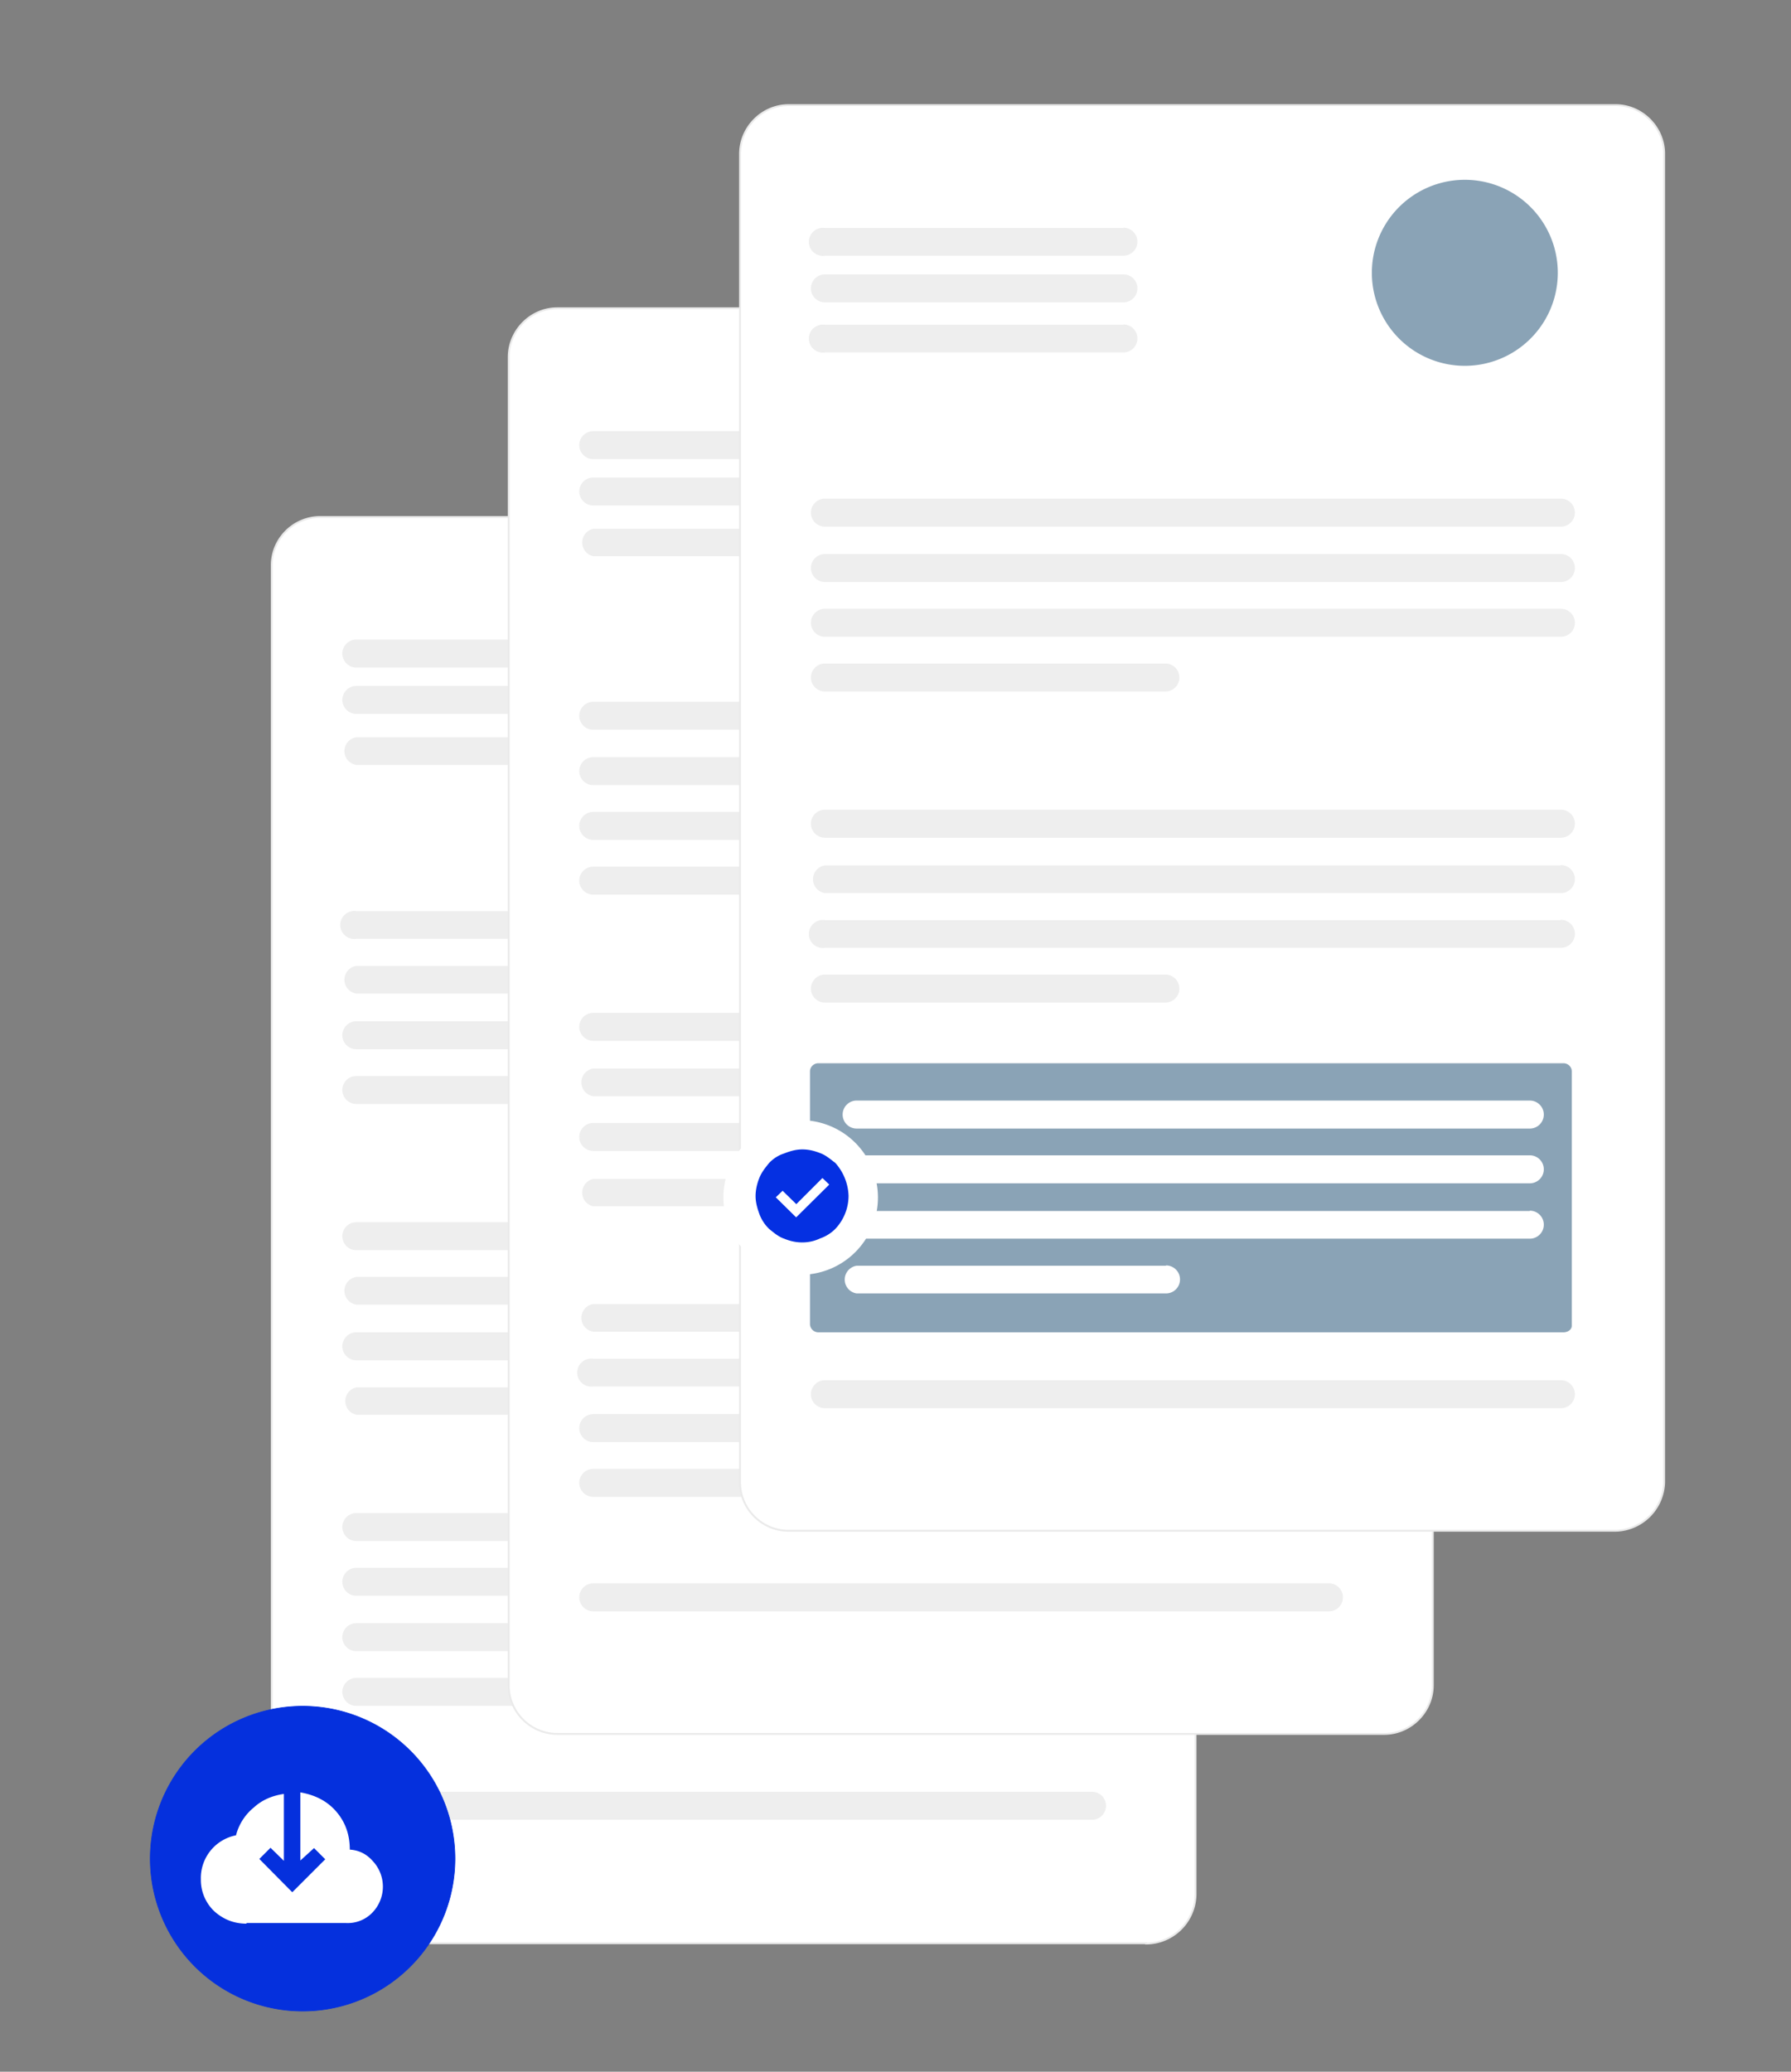<svg xmlns="http://www.w3.org/2000/svg" width="576" height="666" fill="none"><rect width="100%" height="100%" fill="#808080" stroke="none"/><path fill="#fff" stroke="#EAEAEA" stroke-width=".6" d="M368.6 624.7H103c-8.6 0-15.6-7.1-15.6-15.6V181.7c0-8.5 7-15.5 15.6-15.5h265.9c8.5 0 15.6 7 15.6 15.5V609a16 16 0 0 1-15.9 15.8Z"/><path fill="#EEE" d="M210.6 205.6h-96a4.5 4.5 0 1 0 0 9h96a4.5 4.5 0 1 0 0-9ZM210.6 220.5h-96a4.5 4.5 0 1 0 0 9h96a4.5 4.5 0 1 0 0-9ZM210.6 237h-96a4.5 4.5 0 0 0 0 8.9h96a4.5 4.5 0 0 0 0-9ZM351.2 292.9H114.6a4.5 4.5 0 1 0 0 8.9h236.6a4.5 4.5 0 1 0 0-9ZM351.2 310.5H114.6a4.5 4.5 0 0 0 0 8.9h236.6a4.5 4.5 0 0 0 0-9ZM351.2 328.3H114.6a4.5 4.5 0 1 0 0 9h236.6a4.5 4.5 0 1 0 0-9ZM224.1 345.9H114.6a4.5 4.5 0 0 0 0 9h109.5a4.5 4.5 0 0 0 0-9ZM351.2 392.9H114.6a4.5 4.5 0 0 0 0 9h236.6a4.5 4.5 0 0 0 0-9ZM351.2 410.5H114.6a4.5 4.5 0 0 0 0 8.9h236.6a4.5 4.5 0 1 0 0-9ZM351.2 428.3H114.6a4.5 4.5 0 1 0 0 9h236.6a4.5 4.5 0 0 0 0-9ZM224.1 446H114.6a4.5 4.5 0 0 0 0 8.8h109.5a4.5 4.5 0 0 0 0-8.9ZM351.2 486.4H114.6a4.5 4.5 0 0 0 0 9h236.6a4.5 4.5 0 0 0 0-9ZM351.2 504H114.6a4.5 4.5 0 1 0 0 9h236.6a4.5 4.5 0 1 0 0-9ZM351.2 521.8H114.6a4.5 4.5 0 1 0 0 9h236.6a4.5 4.5 0 1 0 0-9ZM351.2 576H114.6a4.5 4.5 0 1 0 0 9h236.6a4.5 4.5 0 1 0 0-9ZM224.1 539.4H114.6a4.5 4.5 0 0 0 0 9h109.5a4.5 4.5 0 0 0 0-9Z"/><path fill="#fff" stroke="#EAEAEA" stroke-width=".6" d="M445 557.4H179.2c-8.5 0-15.6-7-15.6-15.6v-427c0-8.6 7.1-15.7 15.6-15.7h266c8.5 0 15.6 7.1 15.6 15.6v427.1c0 8.5-7.1 15.6-15.6 15.6Z"/><path fill="#EEE" d="M286.8 138.6h-96a4.5 4.5 0 1 0 0 9h96a4.5 4.5 0 0 0 0-9ZM286.8 153.5h-96a4.5 4.5 0 1 0 0 9h96a4.5 4.5 0 0 0 0-9ZM286.8 170h-96a4.5 4.5 0 0 0 0 8.8h96a4.5 4.5 0 0 0 0-8.9ZM427.4 225.6H190.8a4.5 4.5 0 0 0 0 9h236.6a4.5 4.5 0 0 0 0-9ZM427.4 243.4H190.8a4.5 4.5 0 0 0 0 9h236.6a4.5 4.5 0 0 0 0-9ZM427.4 261H190.8a4.5 4.5 0 1 0 0 9h236.6a4.5 4.5 0 1 0 0-9ZM300.3 278.6H190.8a4.5 4.5 0 0 0 0 9h109.5a4.5 4.5 0 0 0 0-9ZM427.4 325.6H190.8a4.5 4.5 0 0 0 0 9h236.6a4.5 4.5 0 0 0 0-9ZM427.4 343.5H190.8a4.5 4.5 0 0 0 0 8.9h236.6a4.5 4.5 0 1 0 0-9ZM427.4 361H190.8a4.5 4.5 0 1 0 0 9h236.6a4.5 4.5 0 1 0 0-9ZM300.3 379H190.8a4.5 4.5 0 0 0 0 8.8h109.5a4.5 4.5 0 0 0 0-8.9ZM427.4 419.2H190.8a4.5 4.5 0 0 0 0 8.9h236.6a4.5 4.5 0 0 0 0-9ZM427.4 436.8H190.8a4.5 4.5 0 1 0 0 8.9h236.6a4.5 4.5 0 1 0 0-9ZM427.4 454.6H190.8a4.5 4.5 0 1 0 0 9h236.6a4.5 4.5 0 1 0 0-9ZM427.4 509H190.8a4.5 4.5 0 1 0 0 9h236.6a4.5 4.5 0 1 0 0-9ZM300.3 472.2H190.8a4.5 4.5 0 0 0 0 9h109.5a4.5 4.5 0 0 0 0-9Z"/><path fill="#fff" stroke="#EAEAEA" stroke-width=".6" d="M519.3 492.1H253.6c-8.5 0-15.6-7-15.6-15.6v-427c0-8.6 7.1-15.7 15.6-15.7h266c8.5 0 15.6 7.1 15.6 15.6v427.1a16 16 0 0 1-15.9 15.6Z"/><path fill="#EEE" d="M361.3 73.3h-96a4.5 4.5 0 1 0 0 8.9h96a4.5 4.5 0 0 0 0-9ZM361.3 88.2h-96a4.5 4.5 0 1 0 0 9h96a4.5 4.5 0 0 0 0-9ZM361.3 104.4h-96a4.5 4.5 0 1 0 0 8.9h96a4.5 4.5 0 0 0 0-9ZM501.9 160.3H265.3a4.5 4.5 0 1 0 0 9H502a4.5 4.5 0 1 0 0-9ZM501.9 178.1H265.3a4.5 4.5 0 0 0 0 9H502a4.5 4.5 0 0 0 0-9ZM501.9 195.7H265.3a4.5 4.5 0 0 0 0 9H502a4.5 4.5 0 1 0 0-9ZM374.8 213.3H265.3a4.5 4.5 0 1 0 0 9h109.5a4.5 4.5 0 1 0 0-9ZM501.9 260.3H265.3a4.5 4.5 0 1 0 0 9H502a4.5 4.5 0 1 0 0-9Z"/><path fill="#8AA3B6" d="M503 428.3H263.2a2.7 2.7 0 0 1-2.7-2.6v-81.3c0-1.4 1.2-2.6 2.7-2.6h239.6c1.5 0 2.7 1.2 2.7 2.6v81.8c0 1.2-1.2 2.1-2.7 2.1Z"/><path fill="#EEE" d="M501.9 278.2H265.3a4.5 4.5 0 0 0 0 8.9H502a4.5 4.5 0 0 0 0-9ZM501.9 295.8H265.3a4.5 4.5 0 1 0 0 8.9H502a4.5 4.5 0 1 0 0-9ZM374.8 313.3H265.3a4.5 4.5 0 1 0 0 9h109.5a4.5 4.5 0 0 0 0-9Z"/><path fill="#fff" d="M492 353.8H275.5a4.5 4.5 0 1 0 0 9H492a4.5 4.5 0 0 0 0-9ZM492 371.4H275.5a4.5 4.5 0 0 0 0 9H492a4.5 4.5 0 0 0 0-9ZM492 389.3H275.5a4.5 4.5 0 1 0 0 8.9H492a4.5 4.5 0 1 0 0-9Z"/><path fill="#EEE" d="M501.9 443.7H265.3a4.5 4.5 0 0 0 0 9H502a4.5 4.5 0 1 0 0-9Z"/><path fill="#fff" d="M375 406.9h-99.5a4.5 4.5 0 0 0 0 8.9H375a4.5 4.5 0 0 0 0-9Z"/><path fill="#0530DD" d="M94.2 646.4a49 49 0 1 0 0-97.8 49 49 0 0 0 0 97.8Z"/><path stroke="#0530DD" stroke-miterlimit="10" stroke-width=".2" d="M94.2 646.4a49 49 0 1 0 0-97.8 49 49 0 0 0 0 97.8Z"/><path fill="#fff" d="M79.3 618.4c-4.1 0-7.5-1.4-10.4-4a13.9 13.9 0 0 1-4.3-10.2A14 14 0 0 1 75.9 590a17 17 0 0 1 5.8-9c2.6-2.4 6-3.8 9.6-4.3v21.5L87 594l-3.6 3.6L94 608.3l10.6-10.6-3.6-3.6-4.4 4v-21.9c4.6.8 8.5 2.7 11.4 6 3 3.4 4.5 7.5 4.5 12.4 3.2.2 5.6 1.6 7.5 3.8a12 12 0 0 1-.2 16.4 11 11 0 0 1-8.5 3.4h-32v.2ZM257.5 409.8a24.8 24.8 0 1 0 0-49.7 24.8 24.8 0 0 0 0 49.7Z"/><path fill="#0530E2" d="m256 391.4 10.7-10.6-2.2-2.1-8.4 8.4-4.4-4.3-2.2 2.1 6.6 6.5Zm2 8c-2.2 0-4.1-.5-5.8-1.2-2-.7-3.4-2-4.8-3.1a12.8 12.8 0 0 1-3.2-4.9c-.7-1.9-1.2-3.8-1.2-5.7 0-2 .5-4.1 1.2-5.8.8-2 2-3.4 3.2-4.9 1.4-1.4 2.9-2.4 4.8-3 2-.8 3.9-1.3 5.8-1.3 2.2 0 4 .5 5.8 1.2 1.9.7 3.3 2 4.8 3.1a16.6 16.6 0 0 1 4.3 10.6 15.5 15.5 0 0 1-4.3 10.7 12.8 12.8 0 0 1-4.8 3c-1.7.8-3.6 1.3-5.8 1.3Z"/><path fill="#8AA3B6" d="M471.1 117.6a29.9 29.9 0 1 0 0-59.8 29.9 29.9 0 0 0 0 59.8Z"/></svg>